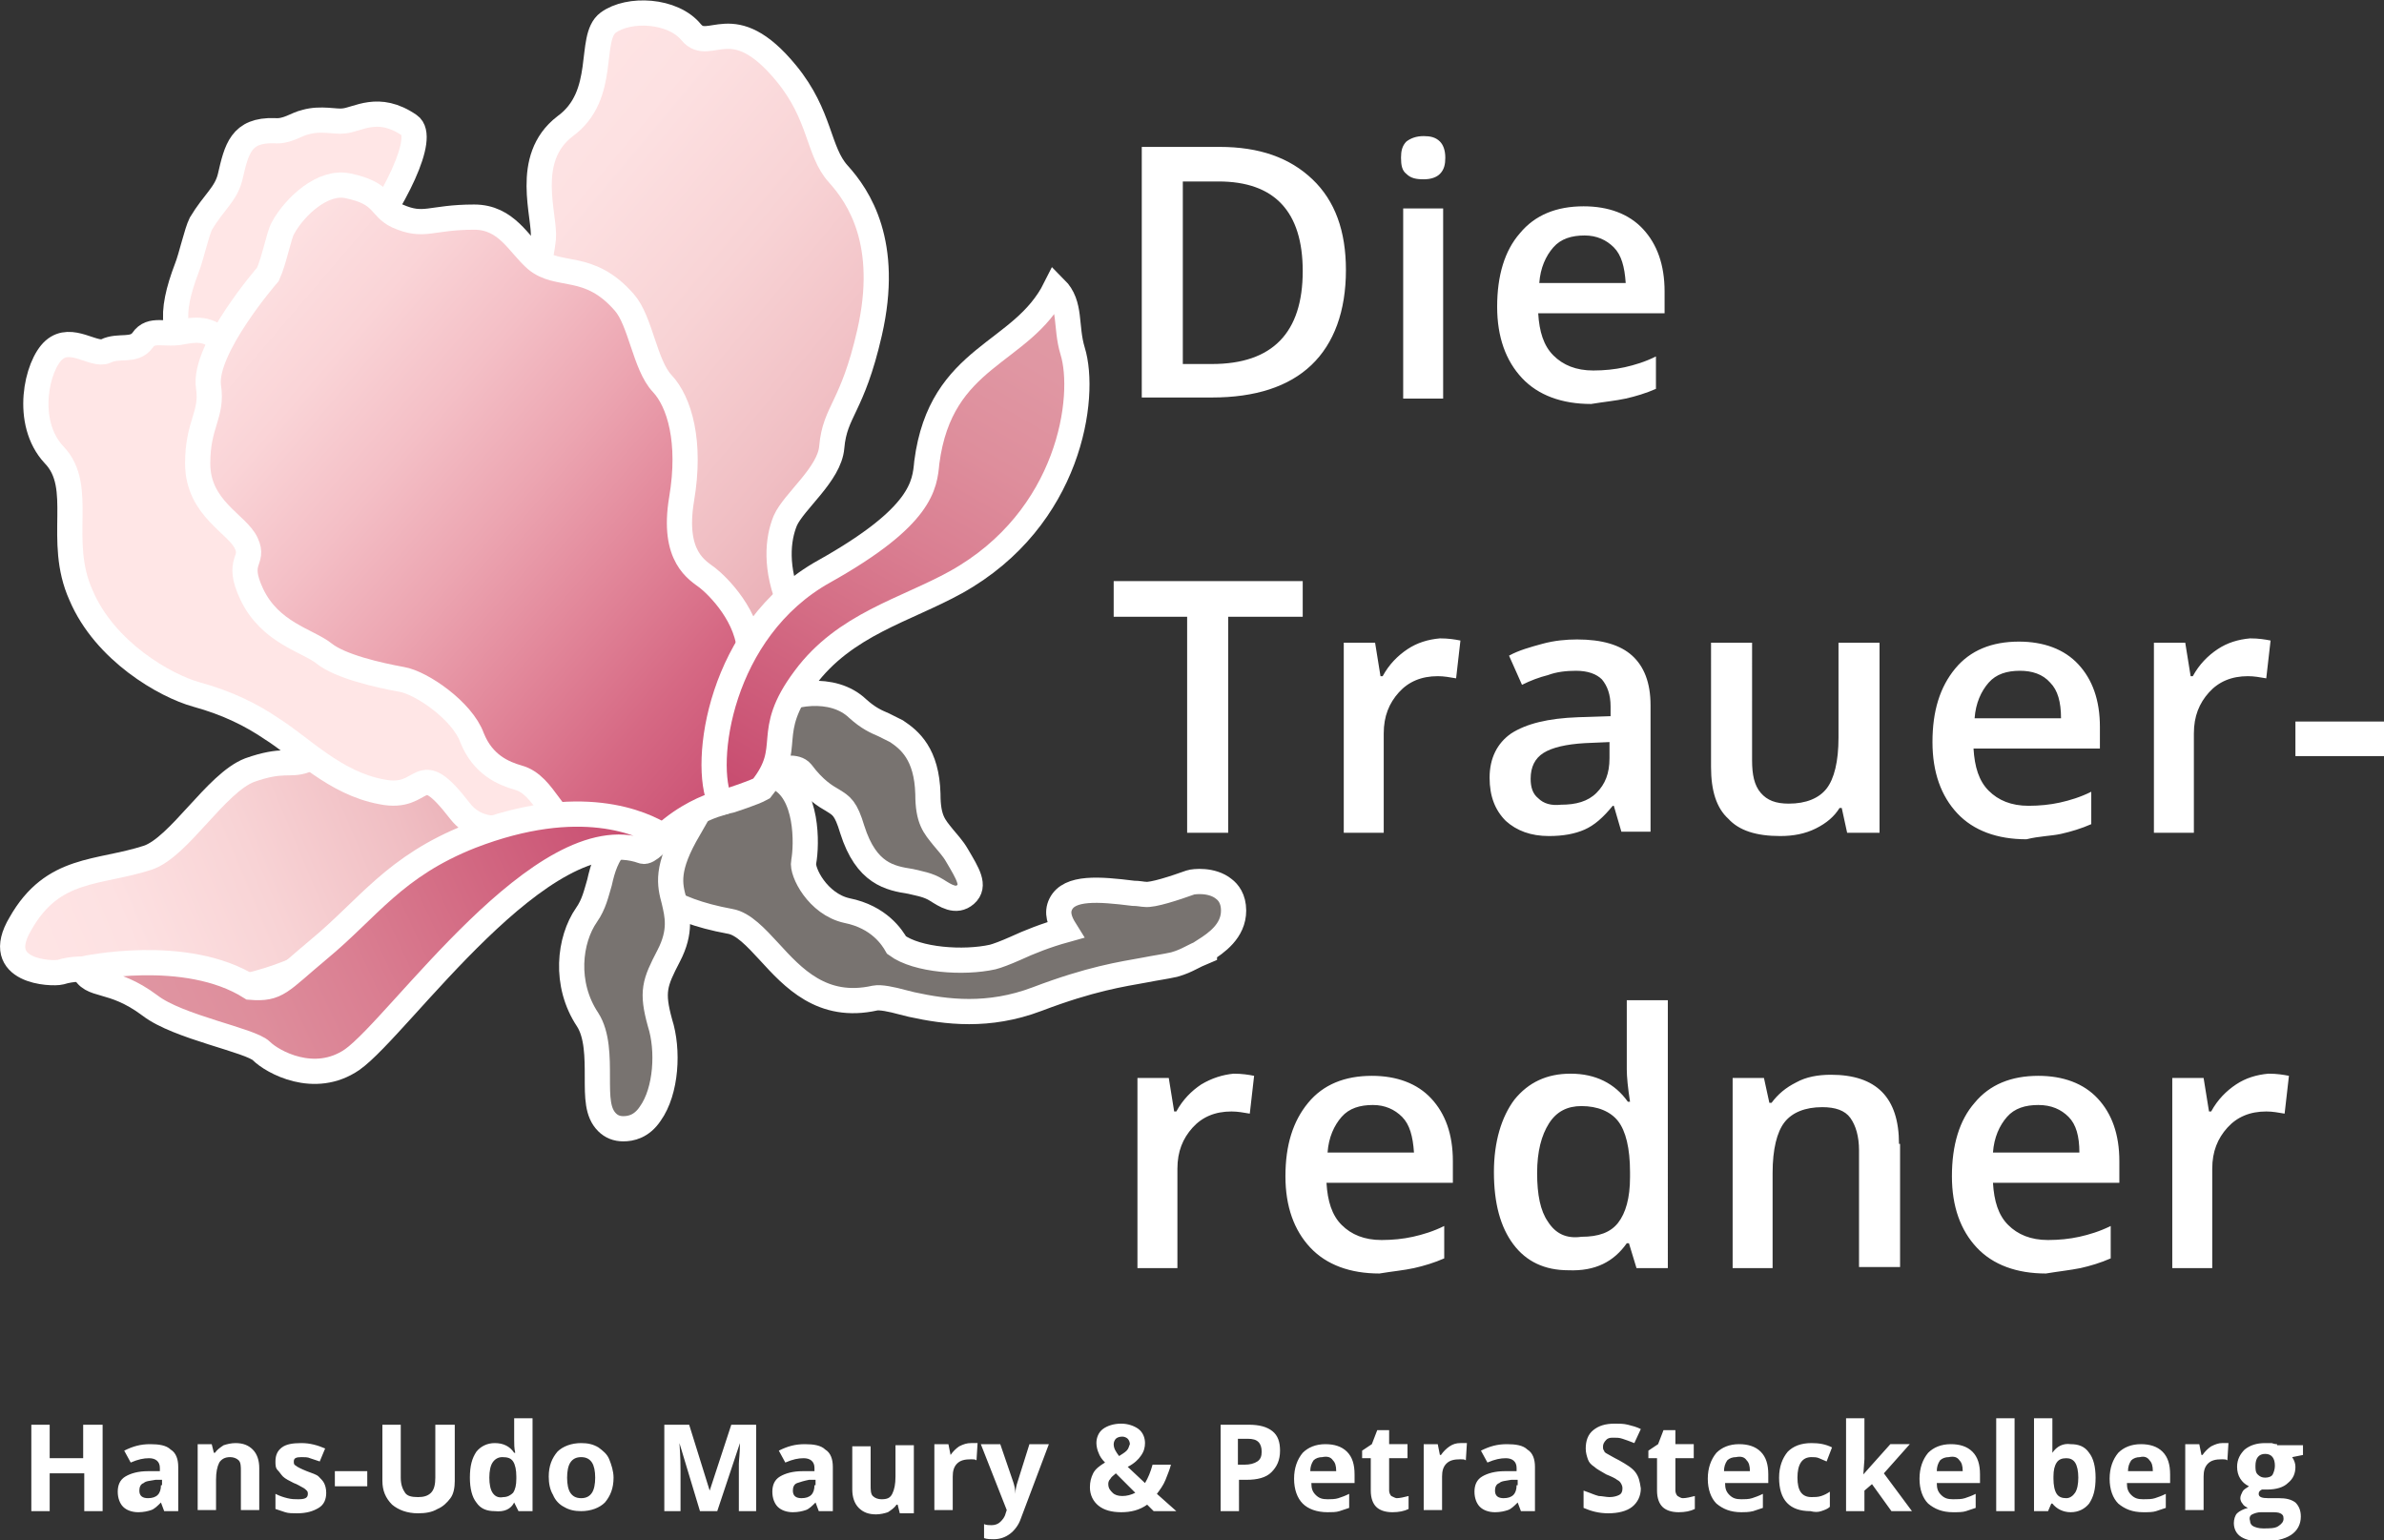 <?xml version="1.0" encoding="utf-8"?>
<!-- Generator: Adobe Illustrator 22.1.0, SVG Export Plug-In . SVG Version: 6.00 Build 0)  -->
<svg version="1.1" id="Ebene_1" xmlns="http://www.w3.org/2000/svg" xmlns:xlink="http://www.w3.org/1999/xlink" x="0px" y="0px"
	 viewBox="0 0 220.7 142.6" style="enable-background:new 0 0 220.7 142.6;" xml:space="preserve">
<rect x="0" y="0" width="220.7" height="142.6" fill="#333333" stroke="none"/>
<style type="text/css">
	.st0{clip-path:url(#SVGID_2_);fill:#FFFFFF;}
	.st1{clip-path:url(#SVGID_2_);fill:#787370;}
	.st2{clip-path:url(#SVGID_2_);fill:none;stroke:#FFFFFF;stroke-width:2.334;stroke-miterlimit:10;}
	.st3{clip-path:url(#SVGID_4_);fill:url(#SVGID_5_);}
	.st4{clip-path:url(#SVGID_7_);fill:none;stroke:#FFFFFF;stroke-width:2.334;stroke-miterlimit:10;}
	.st5{clip-path:url(#SVGID_7_);fill:#FFE6E6;}
	.st6{clip-path:url(#SVGID_9_);fill:url(#SVGID_10_);}
	.st7{clip-path:url(#SVGID_12_);fill:none;stroke:#FFFFFF;stroke-width:2.334;stroke-miterlimit:10;}
	.st8{clip-path:url(#SVGID_14_);fill:url(#SVGID_15_);}
	.st9{clip-path:url(#SVGID_17_);fill:none;stroke:#FFFFFF;stroke-width:2.334;stroke-miterlimit:10;}
	.st10{clip-path:url(#SVGID_19_);fill:url(#SVGID_20_);}
	.st11{clip-path:url(#SVGID_22_);fill:none;stroke:#FFFFFF;stroke-width:2.334;stroke-miterlimit:10;}
	.st12{clip-path:url(#SVGID_24_);fill:url(#SVGID_25_);}
	.st13{clip-path:url(#SVGID_27_);fill:none;stroke:#FFFFFF;stroke-width:2.334;stroke-miterlimit:10;}
</style>
<g>
	<defs>
		<rect id="SVGID_1_" width="220.7" height="142.6"/>
	</defs>
	<clipPath id="SVGID_2_">
		<use xlink:href="#SVGID_1_"  style="overflow:visible;"/>
	</clipPath>
	<path class="st0" d="M209.7,134.6c0.6,0,0.9,0.4,0.9,1.1c0,0.3-0.1,0.6-0.2,0.8c-0.1,0.2-0.4,0.3-0.7,0.3c-0.3,0-0.5-0.1-0.7-0.3
		c-0.2-0.2-0.2-0.5-0.2-0.8C208.8,135,209.1,134.6,209.7,134.6 M208.5,140.2c0.2-0.1,0.5-0.2,0.8-0.2h0.9c0.4,0,0.7,0,0.9,0.1
		c0.2,0.1,0.3,0.2,0.3,0.5c0,0.3-0.2,0.5-0.5,0.7c-0.3,0.2-0.8,0.2-1.4,0.2c-0.4,0-0.7-0.1-0.9-0.2c-0.2-0.1-0.3-0.3-0.3-0.5
		C208.2,140.5,208.3,140.3,208.5,140.2 M210.8,133.7c-0.1,0-0.2,0-0.5-0.1c-0.2,0-0.4,0-0.6,0c-0.8,0-1.4,0.2-1.9,0.6
		c-0.4,0.4-0.7,0.9-0.7,1.6c0,0.4,0.1,0.8,0.3,1.1c0.2,0.3,0.4,0.5,0.8,0.7c-0.3,0.2-0.5,0.3-0.6,0.5c-0.1,0.2-0.2,0.4-0.2,0.6
		c0,0.2,0.1,0.4,0.2,0.5c0.1,0.2,0.3,0.3,0.5,0.4c-0.4,0.1-0.8,0.3-1,0.5c-0.2,0.2-0.3,0.6-0.3,0.9c0,0.5,0.2,1,0.7,1.3
		s1.1,0.4,2,0.4c1.1,0,2-0.2,2.6-0.6c0.6-0.4,0.9-1,0.9-1.7c0-0.6-0.2-1-0.5-1.3c-0.4-0.3-0.9-0.4-1.5-0.4h-1
		c-0.6,0-0.9-0.1-0.9-0.4c0-0.2,0.1-0.3,0.3-0.4l0.2,0l0.3,0c0.8,0,1.5-0.2,1.9-0.6c0.5-0.4,0.7-0.9,0.7-1.5c0-0.3-0.1-0.6-0.3-0.9
		l1-0.2v-0.9H210.8z M204.7,133.9c-0.3,0.2-0.6,0.5-0.8,0.8h-0.1l-0.2-1h-1.3v6.1h1.7v-3.1c0-0.5,0.1-0.9,0.4-1.2
		c0.3-0.3,0.7-0.4,1.3-0.4c0.2,0,0.4,0,0.5,0.1l0.1-1.6c-0.1,0-0.3,0-0.6,0C205.4,133.6,205.1,133.7,204.7,133.9 M199.6,139.9
		c0.3-0.1,0.6-0.2,0.9-0.3v-1.3c-0.4,0.2-0.7,0.3-1,0.4c-0.3,0.1-0.7,0.1-1.1,0.1c-0.5,0-0.8-0.1-1.1-0.4c-0.3-0.3-0.4-0.6-0.4-1.1
		h4v-0.8c0-0.9-0.2-1.6-0.7-2.1c-0.5-0.5-1.2-0.7-2-0.7c-0.9,0-1.6,0.3-2.1,0.8c-0.5,0.6-0.8,1.4-0.8,2.4c0,1,0.3,1.8,0.8,2.3
		c0.6,0.5,1.3,0.8,2.3,0.8C198.9,140,199.3,140,199.6,139.9 M199,135.2c0.2,0.2,0.3,0.5,0.3,1H197c0-0.4,0.1-0.7,0.3-1
		c0.2-0.2,0.5-0.3,0.8-0.3C198.5,134.8,198.8,134.9,199,135.2 M192.1,135.4c0.2,0.3,0.3,0.8,0.3,1.4c0,0.6-0.1,1.1-0.3,1.4
		c-0.2,0.3-0.5,0.5-0.8,0.5c-0.4,0-0.7-0.1-0.9-0.4c-0.2-0.3-0.3-0.8-0.3-1.4v-0.2c0-0.6,0.1-1,0.3-1.3c0.2-0.3,0.5-0.4,0.9-0.4
		C191.6,135,191.9,135.1,192.1,135.4 M190,134.5L190,134.5c0-0.6,0-1,0-1.2v-2h-1.7v8.6h1.3l0.3-0.7h0.1c0.4,0.5,1,0.8,1.7,0.8
		c0.7,0,1.3-0.3,1.7-0.8c0.4-0.6,0.6-1.3,0.6-2.4c0-1-0.2-1.8-0.6-2.3c-0.4-0.6-1-0.8-1.7-0.8C191,133.6,190.4,133.9,190,134.5
		 M186.5,131.3h-1.7v8.6h1.7V131.3z M182,139.9c0.3-0.1,0.6-0.2,0.9-0.3v-1.3c-0.4,0.2-0.7,0.3-1,0.4c-0.3,0.1-0.7,0.1-1.1,0.1
		c-0.5,0-0.8-0.1-1.1-0.4c-0.3-0.3-0.4-0.6-0.4-1.1h4v-0.8c0-0.9-0.2-1.6-0.7-2.1c-0.5-0.5-1.2-0.7-2-0.7c-0.9,0-1.6,0.3-2.1,0.8
		c-0.5,0.6-0.8,1.4-0.8,2.4c0,1,0.3,1.8,0.8,2.3c0.6,0.5,1.3,0.8,2.3,0.8C181.3,140,181.7,140,182,139.9 M181.4,135.2
		c0.2,0.2,0.3,0.5,0.3,1h-2.4c0-0.4,0.1-0.7,0.3-1c0.2-0.2,0.5-0.3,0.8-0.3C180.9,134.8,181.2,134.9,181.4,135.2 M172.5,136.5
		l0.1-1.4v-3.8h-1.7v8.6h1.7V138l0.7-0.6l1.8,2.5h1.9l-2.6-3.5l2.4-2.7H175l-1.7,1.9L172.5,136.5L172.5,136.5z M168.6,139.9
		c0.3-0.1,0.6-0.2,0.8-0.4v-1.4c-0.3,0.2-0.5,0.3-0.8,0.4c-0.3,0.1-0.6,0.1-0.9,0.1c-0.9,0-1.3-0.6-1.3-1.8c0-1.2,0.4-1.9,1.3-1.9
		c0.2,0,0.5,0,0.7,0.1c0.2,0.1,0.5,0.2,0.7,0.3l0.5-1.3c-0.6-0.3-1.2-0.4-1.9-0.4c-1,0-1.7,0.3-2.2,0.8c-0.5,0.6-0.8,1.4-0.8,2.4
		c0,2.1,1,3.1,2.9,3.1C168,140,168.3,140,168.6,139.9 M162.3,139.9c0.3-0.1,0.6-0.2,0.9-0.3v-1.3c-0.4,0.2-0.7,0.3-1,0.4
		c-0.3,0.1-0.7,0.1-1,0.1c-0.5,0-0.8-0.1-1.1-0.4c-0.3-0.3-0.4-0.6-0.4-1.1h4v-0.8c0-0.9-0.2-1.6-0.7-2.1c-0.5-0.5-1.2-0.7-2-0.7
		c-0.9,0-1.6,0.3-2.1,0.8c-0.5,0.6-0.8,1.4-0.8,2.4c0,1,0.3,1.8,0.8,2.3c0.6,0.5,1.3,0.8,2.3,0.8C161.5,140,161.9,140,162.3,139.9
		 M161.7,135.2c0.2,0.2,0.3,0.5,0.3,1h-2.4c0-0.4,0.1-0.7,0.3-1c0.2-0.2,0.5-0.3,0.8-0.3C161.2,134.8,161.5,134.9,161.7,135.2
		 M155.3,138.5c-0.1-0.1-0.2-0.3-0.2-0.5v-3h1.7v-1.3h-1.7v-1.3h-1.1l-0.5,1.3l-0.9,0.6v0.7h0.8v3c0,0.7,0.2,1.2,0.5,1.5
		c0.3,0.3,0.8,0.5,1.5,0.5c0.6,0,1.1-0.1,1.5-0.3v-1.2c-0.4,0.1-0.8,0.2-1.1,0.2C155.6,138.7,155.5,138.6,155.3,138.5 M151.4,136.3
		c-0.3-0.4-0.8-0.7-1.5-1.1c-0.6-0.3-0.9-0.5-1.1-0.6c-0.2-0.1-0.3-0.2-0.3-0.3c-0.1-0.1-0.1-0.2-0.1-0.4c0-0.2,0.1-0.4,0.3-0.6
		c0.2-0.2,0.4-0.2,0.7-0.2c0.3,0,0.5,0,0.8,0.1c0.3,0.1,0.6,0.2,1.1,0.4l0.6-1.3c-0.4-0.2-0.8-0.3-1.2-0.4c-0.4-0.1-0.8-0.1-1.2-0.1
		c-0.9,0-1.5,0.2-2,0.6c-0.5,0.4-0.7,1-0.7,1.7c0,0.4,0.1,0.7,0.2,1c0.1,0.3,0.3,0.5,0.6,0.7c0.2,0.2,0.6,0.4,1.1,0.7
		c0.5,0.2,0.9,0.4,1,0.5c0.2,0.1,0.3,0.2,0.4,0.4s0.1,0.3,0.1,0.4c0,0.3-0.1,0.5-0.3,0.6c-0.2,0.1-0.5,0.2-0.9,0.2
		c-0.3,0-0.7-0.1-1-0.1c-0.4-0.1-0.8-0.3-1.4-0.5v1.6c0.7,0.3,1.4,0.5,2.3,0.5c0.9,0,1.7-0.2,2.2-0.6c0.5-0.4,0.8-1,0.8-1.7
		C151.8,137.1,151.7,136.7,151.4,136.3 M140.4,137.5c0,0.4-0.1,0.7-0.3,0.9c-0.2,0.2-0.5,0.3-0.9,0.3c-0.5,0-0.8-0.2-0.8-0.7
		c0-0.3,0.1-0.6,0.4-0.7c0.2-0.2,0.6-0.2,1.1-0.3l0.6,0V137.5z M142.1,139.9v-4.1c0-0.7-0.2-1.3-0.7-1.6c-0.4-0.4-1.1-0.5-1.9-0.5
		c-0.9,0-1.6,0.2-2.4,0.6l0.6,1.1c0.7-0.3,1.2-0.4,1.7-0.4c0.6,0,1,0.3,1,0.9v0.3l-1.1,0c-0.9,0-1.6,0.2-2.1,0.5
		c-0.5,0.3-0.7,0.8-0.7,1.4c0,0.6,0.2,1.1,0.5,1.4c0.3,0.3,0.8,0.5,1.4,0.5c0.5,0,0.9-0.1,1.2-0.2c0.3-0.1,0.6-0.4,0.9-0.7h0
		l0.3,0.8H142.1z M134.2,133.9c-0.3,0.2-0.6,0.5-0.8,0.8h-0.1l-0.2-1h-1.3v6.1h1.7v-3.1c0-0.5,0.1-0.9,0.4-1.2
		c0.3-0.3,0.7-0.4,1.3-0.4c0.2,0,0.4,0,0.5,0.1l0.1-1.6c-0.2,0-0.3,0-0.6,0C134.8,133.6,134.5,133.7,134.2,133.9 M128.8,138.5
		c-0.1-0.1-0.2-0.3-0.2-0.5v-3h1.7v-1.3h-1.7v-1.3h-1.1l-0.5,1.3l-0.9,0.6v0.7h0.8v3c0,0.7,0.2,1.2,0.5,1.5c0.3,0.3,0.8,0.5,1.5,0.5
		c0.6,0,1.1-0.1,1.5-0.3v-1.2c-0.4,0.1-0.8,0.2-1.1,0.2C129.2,138.7,129,138.6,128.8,138.5 M124,139.9c0.3-0.1,0.6-0.2,0.9-0.3v-1.3
		c-0.4,0.2-0.7,0.3-1,0.4c-0.3,0.1-0.7,0.1-1,0.1c-0.5,0-0.8-0.1-1.1-0.4c-0.3-0.3-0.4-0.6-0.4-1.1h4v-0.8c0-0.9-0.2-1.6-0.7-2.1
		c-0.5-0.5-1.2-0.7-2-0.7c-0.9,0-1.6,0.3-2.1,0.8c-0.5,0.6-0.8,1.4-0.8,2.4c0,1,0.3,1.8,0.8,2.3s1.3,0.8,2.3,0.8
		C123.3,140,123.7,140,124,139.9 M123.4,135.2c0.2,0.2,0.3,0.5,0.3,1h-2.4c0-0.4,0.1-0.7,0.3-1c0.2-0.2,0.5-0.3,0.8-0.3
		C122.9,134.8,123.2,134.9,123.4,135.2 M117.8,132.5c-0.5-0.4-1.2-0.6-2.2-0.6H113v8h1.7V137h0.7c1,0,1.8-0.2,2.3-0.7
		c0.5-0.5,0.8-1.1,0.8-2C118.5,133.5,118.3,132.9,117.8,132.5 M114.7,133.2h0.8c0.5,0,0.8,0.1,1,0.3c0.2,0.2,0.3,0.5,0.3,0.9
		c0,0.4-0.1,0.7-0.4,0.9s-0.7,0.3-1.2,0.3h-0.6V133.2z M104.3,134.3c-0.2,0.2-0.4,0.3-0.7,0.5c-0.3-0.4-0.5-0.7-0.5-1.1
		c0-0.2,0.1-0.4,0.2-0.5c0.1-0.1,0.3-0.2,0.6-0.2c0.2,0,0.4,0.1,0.5,0.2c0.1,0.1,0.2,0.3,0.2,0.5
		C104.5,133.9,104.5,134.1,104.3,134.3 M102.8,136.9c0.1-0.2,0.3-0.3,0.5-0.5l1.8,1.8c-0.4,0.2-0.8,0.3-1.2,0.3
		c-0.4,0-0.7-0.1-0.9-0.3c-0.2-0.2-0.4-0.4-0.4-0.8C102.6,137.3,102.6,137.1,102.8,136.9 M107.1,138.3c0.3-0.4,0.6-0.8,0.8-1.3
		c0.2-0.5,0.4-1,0.5-1.4h-1.7c-0.2,0.7-0.4,1.2-0.7,1.7l-1.6-1.5c0.6-0.3,1-0.7,1.2-1c0.3-0.4,0.4-0.8,0.4-1.2c0-0.5-0.2-1-0.6-1.3
		c-0.4-0.3-1-0.5-1.6-0.5c-0.7,0-1.3,0.2-1.7,0.5c-0.4,0.3-0.6,0.8-0.6,1.3c0,0.3,0.1,0.7,0.2,0.9c0.1,0.3,0.3,0.6,0.6,0.9
		c-0.5,0.3-0.9,0.6-1.1,1c-0.2,0.4-0.3,0.8-0.3,1.3c0,0.7,0.3,1.3,0.8,1.7c0.5,0.4,1.2,0.6,2.1,0.6c0.9,0,1.7-0.2,2.4-0.7l0.6,0.6
		h2.1L107.1,138.3z M93.2,139.8l-0.1,0.3c-0.1,0.4-0.3,0.6-0.5,0.8c-0.2,0.2-0.5,0.3-0.8,0.3c-0.2,0-0.5,0-0.7-0.1v1.3
		c0.3,0.1,0.6,0.1,0.9,0.1c0.6,0,1.1-0.2,1.5-0.5s0.8-0.8,1-1.4l2.6-6.9h-1.8l-1.1,3.5c-0.1,0.3-0.2,0.7-0.2,1.1h0
		c0-0.4-0.1-0.8-0.2-1.1l-1.2-3.5h-1.8L93.2,139.8z M88.8,133.9c-0.3,0.2-0.6,0.5-0.8,0.8H88l-0.2-1h-1.3v6.1h1.7v-3.1
		c0-0.5,0.1-0.9,0.4-1.2c0.3-0.3,0.7-0.4,1.3-0.4c0.2,0,0.4,0,0.5,0.1l0.1-1.6c-0.2,0-0.3,0-0.6,0C89.5,133.6,89.2,133.7,88.8,133.9
		 M84.6,139.9v-6.1h-1.7v2.9c0,0.7-0.1,1.2-0.3,1.6s-0.5,0.5-1,0.5c-0.3,0-0.6-0.1-0.8-0.3c-0.2-0.2-0.2-0.6-0.2-1v-3.6h-1.7v4
		c0,0.7,0.2,1.3,0.6,1.7c0.4,0.4,0.9,0.6,1.6,0.6c0.4,0,0.8-0.1,1.1-0.2c0.3-0.2,0.6-0.4,0.8-0.7h0.1l0.2,0.8H84.6z M75.4,137.5
		c0,0.4-0.1,0.7-0.3,0.9c-0.2,0.2-0.5,0.3-0.9,0.3c-0.5,0-0.8-0.2-0.8-0.7c0-0.3,0.1-0.6,0.4-0.7s0.6-0.2,1.1-0.3l0.6,0V137.5z
		 M77.1,139.9v-4.1c0-0.7-0.2-1.3-0.7-1.6c-0.4-0.4-1.1-0.5-1.9-0.5c-0.9,0-1.6,0.2-2.4,0.6l0.6,1.1c0.7-0.3,1.2-0.4,1.7-0.4
		c0.6,0,1,0.3,1,0.9v0.3l-1.1,0c-0.9,0-1.6,0.2-2.1,0.5c-0.5,0.3-0.7,0.8-0.7,1.4c0,0.6,0.2,1.1,0.5,1.4c0.3,0.3,0.8,0.5,1.4,0.5
		c0.5,0,0.9-0.1,1.2-0.2c0.3-0.1,0.6-0.4,0.9-0.7h0l0.3,0.8H77.1z M66.4,139.9l2.1-6.3h0c0,1-0.1,1.6-0.1,1.9c0,0.2,0,0.4,0,0.6v3.8
		H70v-8h-2.3l-2,6.1h0l-1.9-6.1h-2.3v8H63v-3.7c0-0.4,0-1.3-0.1-2.6h0l1.9,6.3H66.4z M56.4,135.1c-0.2-0.5-0.6-0.8-1-1.1
		c-0.5-0.3-1-0.4-1.6-0.4c-0.9,0-1.7,0.3-2.2,0.8c-0.5,0.6-0.8,1.3-0.8,2.3c0,0.6,0.1,1.2,0.4,1.7c0.2,0.5,0.6,0.9,1,1.1
		c0.5,0.3,1,0.4,1.6,0.4c0.9,0,1.7-0.3,2.2-0.8c0.5-0.6,0.8-1.3,0.8-2.3C56.8,136.2,56.6,135.6,56.4,135.1 M52.8,135.4
		c0.2-0.3,0.5-0.5,1-0.5c0.5,0,0.8,0.2,1,0.5c0.2,0.3,0.3,0.8,0.3,1.4c0,0.6-0.1,1.1-0.3,1.4c-0.2,0.3-0.5,0.5-1,0.5
		c-0.5,0-0.8-0.2-1-0.5c-0.2-0.3-0.3-0.8-0.3-1.4C52.5,136.2,52.6,135.7,52.8,135.4 M45.6,138.2c-0.2-0.3-0.3-0.8-0.3-1.4
		c0-0.6,0.1-1.1,0.3-1.4s0.5-0.5,0.9-0.5c0.5,0,0.8,0.1,1,0.4c0.2,0.3,0.3,0.8,0.3,1.4v0.2c0,0.6-0.1,1-0.3,1.3
		c-0.2,0.2-0.5,0.4-0.9,0.4C46.1,138.7,45.8,138.5,45.6,138.2 M47.6,139.1L47.6,139.1l0.4,0.8h1.3v-8.6h-1.7v2c0,0.4,0,0.8,0.1,1.2
		h-0.1c-0.4-0.6-1-0.9-1.8-0.9c-0.7,0-1.3,0.3-1.7,0.8c-0.4,0.6-0.6,1.3-0.6,2.4c0,1,0.2,1.8,0.6,2.3c0.4,0.6,1,0.8,1.7,0.8
		C46.7,140,47.3,139.7,47.6,139.1 M40.3,131.9v4.9c0,0.6-0.1,1.1-0.4,1.4c-0.3,0.3-0.7,0.4-1.2,0.4c-0.6,0-1-0.1-1.2-0.4
		c-0.2-0.3-0.4-0.7-0.4-1.4v-4.9h-1.7v5.2c0,0.9,0.3,1.6,0.9,2.2c0.6,0.5,1.4,0.8,2.4,0.8c0.7,0,1.3-0.1,1.8-0.4
		c0.5-0.2,0.9-0.6,1.2-1c0.3-0.4,0.4-1,0.4-1.6v-5.2H40.3z M34,136.2h-3v1.4h3V136.2z M30,137.3c-0.1-0.2-0.3-0.4-0.5-0.6
		c-0.2-0.2-0.6-0.3-1.1-0.5c-0.5-0.2-0.9-0.4-1-0.5c-0.2-0.1-0.2-0.2-0.2-0.4c0-0.3,0.2-0.4,0.7-0.4c0.3,0,0.6,0,0.8,0.1
		c0.3,0.1,0.6,0.2,0.9,0.3l0.5-1.2c-0.7-0.3-1.4-0.5-2.2-0.5c-0.8,0-1.4,0.1-1.8,0.4s-0.6,0.7-0.6,1.3c0,0.3,0,0.6,0.2,0.8
		s0.3,0.4,0.5,0.6c0.2,0.2,0.6,0.4,1,0.6c0.3,0.1,0.6,0.3,0.8,0.4c0.2,0.1,0.3,0.2,0.4,0.3c0.1,0.1,0.1,0.2,0.1,0.3
		c0,0.4-0.3,0.5-0.9,0.5c-0.3,0-0.6,0-1-0.1c-0.4-0.1-0.7-0.2-1.1-0.4v1.4c0.3,0.1,0.6,0.2,0.9,0.3c0.3,0.1,0.7,0.1,1.1,0.1
		c0.9,0,1.5-0.2,2-0.5s0.7-0.8,0.7-1.4C30.2,137.8,30.1,137.5,30,137.3 M24,135.9c0-0.7-0.2-1.3-0.6-1.7c-0.4-0.4-0.9-0.6-1.6-0.6
		c-0.4,0-0.8,0.1-1.1,0.2c-0.3,0.2-0.6,0.4-0.8,0.7h-0.1l-0.2-0.8h-1.3v6.1H20V137c0-0.7,0.1-1.2,0.3-1.6c0.2-0.3,0.5-0.5,1-0.5
		c0.3,0,0.6,0.1,0.8,0.3c0.2,0.2,0.2,0.6,0.2,1v3.6H24V135.9z M14.9,137.5c0,0.4-0.1,0.7-0.3,0.9c-0.2,0.2-0.5,0.3-0.9,0.3
		c-0.5,0-0.8-0.2-0.8-0.7c0-0.3,0.1-0.6,0.4-0.7c0.2-0.2,0.6-0.2,1.1-0.3l0.6,0V137.5z M16.5,139.9v-4.1c0-0.7-0.2-1.3-0.7-1.6
		c-0.4-0.4-1.1-0.5-1.9-0.5c-0.9,0-1.6,0.2-2.4,0.6l0.6,1.1c0.7-0.3,1.2-0.4,1.7-0.4c0.6,0,1,0.3,1,0.9v0.3l-1.1,0
		c-0.9,0-1.6,0.2-2.1,0.5c-0.5,0.3-0.7,0.8-0.7,1.4c0,0.6,0.2,1.1,0.5,1.4c0.3,0.3,0.8,0.5,1.4,0.5c0.5,0,0.9-0.1,1.2-0.2
		c0.3-0.1,0.6-0.4,0.9-0.7h0l0.3,0.8H16.5z M9.4,131.9H7.7v3.1H4.6v-3.1H2.9v8h1.7v-3.5h3.2v3.5h1.7V131.9z"/>
	<path class="st0" d="M207,100.4c-0.9,0.6-1.7,1.4-2.3,2.5h-0.2l-0.5-3.1h-2.9v17.6h3.7v-9.2c0-1.6,0.5-2.8,1.4-3.8
		c0.9-1,2.1-1.5,3.6-1.5c0.6,0,1.1,0.1,1.7,0.2l0.4-3.5c-0.5-0.1-1.1-0.2-1.9-0.2C208.9,99.5,207.9,99.8,207,100.4 M191.5,103.4
		c0.7,0.7,1,1.8,1,3.3h-8c0.1-1.4,0.6-2.5,1.3-3.3c0.7-0.8,1.7-1.1,2.9-1.1C189.9,102.3,190.8,102.7,191.5,103.4 M192.6,117.4
		c0.9-0.2,1.9-0.5,2.8-0.9v-3c-1,0.5-2,0.8-2.9,1c-0.9,0.2-1.9,0.3-2.9,0.3c-1.6,0-2.8-0.5-3.7-1.4s-1.3-2.2-1.4-3.9h11.7v-2
		c0-2.5-0.7-4.4-2-5.8c-1.3-1.4-3.2-2.1-5.5-2.1c-2.5,0-4.5,0.8-5.9,2.5c-1.4,1.6-2.1,3.9-2.1,6.8c0,2.8,0.8,5,2.3,6.6
		c1.5,1.6,3.7,2.4,6.4,2.4C190.6,117.7,191.6,117.6,192.6,117.4 M175.8,105.9c0-4.3-2.1-6.4-6.3-6.4c-1.2,0-2.3,0.2-3.2,0.7
		c-1,0.5-1.7,1.1-2.3,1.9h-0.2l-0.5-2.3h-2.9v17.6h3.7v-8.8c0-2.2,0.4-3.8,1.1-4.7c0.7-0.9,1.9-1.4,3.5-1.4c1.2,0,2.1,0.3,2.6,1
		c0.5,0.7,0.8,1.7,0.8,3v10.8h3.8V105.9z M143.3,113.1c-0.7-1-1-2.5-1-4.5c0-2,0.4-3.5,1.1-4.6c0.7-1.1,1.7-1.6,3-1.6
		c1.5,0,2.7,0.5,3.4,1.4c0.7,0.9,1.1,2.5,1.1,4.7v0.5c0,1.9-0.4,3.3-1.1,4.2c-0.7,0.9-1.8,1.3-3.4,1.3
		C145,114.7,144,114.2,143.3,113.1 M150.6,115.1h0.2l0.7,2.3h2.9V92.6h-3.8v6.4c0,0.7,0.1,1.7,0.3,3h-0.2c-1.2-1.7-3-2.6-5.3-2.6
		c-2.2,0-3.9,0.8-5.2,2.4c-1.2,1.6-1.9,3.9-1.9,6.7c0,2.9,0.6,5.1,1.8,6.7c1.2,1.6,2.9,2.4,5.1,2.4
		C147.7,117.7,149.4,116.8,150.6,115.1 M129.8,103.4c0.7,0.7,1,1.8,1.1,3.3h-8c0.1-1.4,0.6-2.5,1.3-3.3c0.7-0.8,1.7-1.1,2.9-1.1
		C128.2,102.3,129.1,102.7,129.8,103.4 M130.9,117.4c0.9-0.2,1.9-0.5,2.8-0.9v-3c-1,0.5-2,0.8-2.9,1c-0.9,0.2-1.9,0.3-2.9,0.3
		c-1.6,0-2.8-0.5-3.7-1.4c-0.9-0.9-1.3-2.2-1.4-3.9h11.7v-2c0-2.5-0.7-4.4-2-5.8c-1.3-1.4-3.2-2.1-5.5-2.1c-2.5,0-4.5,0.8-5.9,2.5
		s-2.1,3.9-2.1,6.8c0,2.8,0.8,5,2.3,6.6s3.7,2.4,6.4,2.4C128.9,117.7,130,117.6,130.9,117.4 M111.2,100.4c-0.9,0.6-1.7,1.4-2.3,2.5
		h-0.2l-0.5-3.1h-2.9v17.6h3.7v-9.2c0-1.6,0.5-2.8,1.4-3.8c0.9-1,2.1-1.5,3.6-1.5c0.6,0,1.1,0.1,1.7,0.2l0.4-3.5
		c-0.5-0.1-1.1-0.2-1.9-0.2C113.2,99.5,112.2,99.8,111.2,100.4"/>
	<path class="st0" d="M220.7,66.8h-8.2V70h8.2V66.8z M205.3,60.1c-0.9,0.6-1.7,1.4-2.3,2.5h-0.2l-0.5-3.1h-2.9v17.6h3.7v-9.2
		c0-1.6,0.5-2.8,1.4-3.8c0.9-1,2.1-1.5,3.6-1.5c0.6,0,1.1,0.1,1.7,0.2l0.4-3.5c-0.5-0.1-1.1-0.2-1.9-0.2
		C207.2,59.2,206.2,59.5,205.3,60.1 M189.8,63.2c0.7,0.7,1,1.8,1,3.3h-8c0.1-1.4,0.6-2.5,1.3-3.3c0.7-0.8,1.7-1.1,2.9-1.1
		C188.1,62.1,189.1,62.4,189.8,63.2 M190.8,77.2c0.9-0.2,1.9-0.5,2.8-0.9v-3c-1,0.5-2,0.8-2.9,1s-1.9,0.3-2.9,0.3
		c-1.6,0-2.8-0.5-3.7-1.4c-0.9-0.9-1.3-2.2-1.4-3.9h11.7v-2c0-2.5-0.7-4.4-2-5.8c-1.3-1.4-3.2-2.1-5.5-2.1c-2.5,0-4.5,0.8-5.9,2.5
		s-2.1,3.9-2.1,6.8c0,2.8,0.8,5,2.3,6.6c1.5,1.6,3.7,2.4,6.4,2.4C188.8,77.4,189.9,77.4,190.8,77.2 M174,77.1V59.5h-3.8v8.8
		c0,2.2-0.4,3.8-1.1,4.7c-0.7,0.9-1.9,1.4-3.5,1.4c-1.2,0-2-0.3-2.6-1c-0.6-0.7-0.8-1.7-0.8-3V59.5h-3.8V71c0,2.2,0.5,3.8,1.6,4.8
		c1,1.1,2.6,1.6,4.8,1.6c1.2,0,2.3-0.2,3.3-0.7c1-0.5,1.7-1.1,2.2-1.9h0.2l0.5,2.3H174z M142.4,73.9c-0.5-0.4-0.7-1-0.7-1.8
		c0-1.1,0.4-1.9,1.2-2.4c0.8-0.5,2.1-0.8,3.8-0.9l2.3-0.1v1.5c0,1.4-0.4,2.4-1.2,3.2c-0.8,0.8-1.9,1.1-3.3,1.1
		C143.6,74.6,142.9,74.4,142.4,73.9 M152.8,77.1V65.3c0-2.1-0.6-3.6-1.7-4.6c-1.1-1-2.8-1.5-5.1-1.5c-1,0-2.1,0.1-3.2,0.4
		c-1.1,0.3-2.2,0.6-3.1,1.1l1.2,2.7c0.8-0.4,1.6-0.7,2.4-0.9c0.8-0.3,1.7-0.4,2.6-0.4c1.1,0,1.9,0.3,2.4,0.8
		c0.5,0.6,0.8,1.4,0.8,2.5v0.9l-3,0.1c-2.8,0.1-4.8,0.6-6.2,1.5c-1.3,0.9-2,2.3-2,4.1c0,1.7,0.5,3,1.5,4c1,0.9,2.3,1.4,4,1.4
		c1.3,0,2.4-0.2,3.3-0.6c0.9-0.4,1.7-1.1,2.6-2.2h0.1l0.7,2.4H152.8z M130.3,60.1c-0.9,0.6-1.7,1.4-2.3,2.5h-0.2l-0.5-3.1h-2.9v17.6
		h3.7v-9.2c0-1.6,0.5-2.8,1.4-3.8c0.9-1,2.1-1.5,3.6-1.5c0.6,0,1.1,0.1,1.7,0.2l0.4-3.5c-0.5-0.1-1.1-0.2-1.9-0.2
		C132.2,59.2,131.2,59.5,130.3,60.1 M113.8,57.1h6.8v-3.3h-17.5v3.3h6.8v20h3.8V57.1z"/>
	<path class="st0" d="M149.4,22.9c0.7,0.7,1,1.8,1.1,3.3h-8c0.1-1.4,0.6-2.5,1.3-3.3c0.7-0.8,1.7-1.1,2.9-1.1
		C147.8,21.8,148.7,22.2,149.4,22.9 M150.5,36.9c0.9-0.2,1.9-0.5,2.8-0.9v-3c-1,0.5-2,0.8-2.9,1c-0.9,0.2-1.9,0.3-2.9,0.3
		c-1.6,0-2.8-0.5-3.7-1.4s-1.3-2.2-1.4-3.9h11.7v-2c0-2.5-0.7-4.4-2-5.8c-1.3-1.4-3.2-2.1-5.5-2.1c-2.5,0-4.5,0.8-5.9,2.5
		c-1.4,1.6-2.1,3.9-2.1,6.8c0,2.8,0.8,5,2.3,6.6c1.5,1.6,3.7,2.4,6.4,2.4C148.5,37.2,149.6,37.1,150.5,36.9 M130.2,16.1
		c0.4,0.4,0.9,0.5,1.6,0.5c0.7,0,1.2-0.2,1.5-0.5c0.4-0.4,0.5-0.9,0.5-1.5c0-0.7-0.2-1.2-0.5-1.5c-0.4-0.4-0.9-0.5-1.5-0.5
		c-0.7,0-1.2,0.2-1.6,0.5c-0.4,0.4-0.5,0.9-0.5,1.5C129.7,15.3,129.8,15.8,130.2,16.1 M133.6,19.3h-3.7v17.6h3.7V19.3z M112.2,33.7
		h-2.7V16.8h3.3c5.2,0,7.8,2.8,7.8,8.3C120.6,30.8,117.8,33.7,112.2,33.7 M121.5,16.6c-2.1-2-4.9-3-8.6-3h-7.2v23.2h6.5
		c4,0,7.1-1,9.2-3c2.1-2,3.2-5,3.2-8.8C124.6,21.4,123.6,18.6,121.5,16.6"/>
	<path class="st1" d="M58.9,80.4c0.9,1.7,2.7,3.8,8.7,4.9c1.2,0.2,2.4,1.5,3.6,2.8c2.2,2.4,4.9,5.4,9.8,4.3c0.5-0.1,1.5,0.1,2.6,0.4
		l0.8,0.2c3.2,0.7,7.1,1.2,11.6-0.5c5-1.9,7.8-2.3,10-2.7c1-0.2,1.8-0.3,2.7-0.5c0.7-0.2,1.1-0.4,1.5-0.6c0.2-0.1,0.4-0.2,0.6-0.3
		l0.7-0.3v-0.1c1.1-0.7,2.7-1.8,2.7-3.7c0-1.1-0.5-1.7-0.9-2c-1.1-0.9-2.8-0.7-3.1-0.6c-1.4,0.5-3.5,1.2-4.2,1.1
		c-0.2,0-0.6-0.1-1.1-0.1c-3.2-0.4-5.9-0.6-6.7,1c-0.4,0.8-0.1,1.6,0.4,2.4c-1.8,0.5-3.3,1.1-4.6,1.7c-0.9,0.4-1.7,0.7-2.1,0.8
		c-2.7,0.6-7,0.3-8.9-1.1c-0.4-0.7-1.6-2.6-4.6-3.2c-2.7-0.6-4.2-3.6-4-4.5c0.3-1.6,0.4-6.5-2.4-7.8c-2.8-1.3-9.6,2-12.2,4.8
		C58.4,78.4,58.5,79.7,58.9,80.4z"/>
	<path class="st2" d="M58.9,80.4c0.9,1.7,2.7,3.8,8.7,4.9c1.2,0.2,2.4,1.5,3.6,2.8c2.2,2.4,4.9,5.4,9.8,4.3c0.5-0.1,1.5,0.1,2.6,0.4
		l0.8,0.2c3.2,0.7,7.1,1.2,11.6-0.5c5-1.9,7.8-2.3,10-2.7c1-0.2,1.8-0.3,2.7-0.5c0.7-0.2,1.1-0.4,1.5-0.6c0.2-0.1,0.4-0.2,0.6-0.3
		l0.7-0.3v-0.1c1.1-0.7,2.7-1.8,2.7-3.7c0-1.1-0.5-1.7-0.9-2c-1.1-0.9-2.8-0.7-3.1-0.6c-1.4,0.5-3.5,1.2-4.2,1.1
		c-0.2,0-0.6-0.1-1.1-0.1c-3.2-0.4-5.9-0.6-6.7,1c-0.4,0.8-0.1,1.6,0.4,2.4c-1.8,0.5-3.3,1.1-4.6,1.7c-0.9,0.4-1.7,0.7-2.1,0.8
		c-2.7,0.6-7,0.3-8.9-1.1c-0.4-0.7-1.6-2.6-4.6-3.2c-2.7-0.6-4.2-3.6-4-4.5c0.3-1.6,0.4-6.5-2.4-7.8c-2.8-1.3-9.6,2-12.2,4.8
		C58.4,78.4,58.5,79.7,58.9,80.4z"/>
	<path class="st1" d="M54.3,84.7c-1.6,2.3-2.1,6.4,0.1,9.7c0.9,1.4,0.9,3.5,0.9,5.3c0,1.9,0,3.3,0.9,4.2c0.4,0.4,0.9,0.6,1.5,0.6
		c0.7,0,1.7-0.2,2.5-1.4c1.5-2.1,1.7-5.9,0.9-8.4c-0.8-2.9-0.5-3.7,0.8-6.2c1.2-2.3,0.8-3.8,0.5-5.1c-0.4-1.5-0.8-3,1.4-6.7l1.6-2.8
		l-3,1.1c-5.4,2-6.3,4-6.9,6.7C55.2,82.7,55,83.7,54.3,84.7z"/>
	<path class="st2" d="M54.3,84.7c-1.6,2.3-2.1,6.4,0.1,9.7c0.9,1.4,0.9,3.5,0.9,5.3c0,1.9,0,3.3,0.9,4.2c0.4,0.4,0.9,0.6,1.5,0.6
		c0.7,0,1.7-0.2,2.5-1.4c1.5-2.1,1.7-5.9,0.9-8.4c-0.8-2.9-0.5-3.7,0.8-6.2c1.2-2.3,0.8-3.8,0.5-5.1c-0.4-1.5-0.8-3,1.4-6.7l1.6-2.8
		l-3,1.1c-5.4,2-6.3,4-6.9,6.7C55.2,82.7,55,83.7,54.3,84.7z"/>
	<path class="st1" d="M66.5,71.2c1.2,0.8,2.8,0.5,4.3,0.2c1.7-0.3,2.9-0.5,3.4,0.1c1.2,1.6,2.2,2.2,2.9,2.6c0.8,0.5,1.2,0.7,1.8,2.7
		c1.3,4.1,3.5,4.5,5.4,4.8c0.8,0.2,1.6,0.3,2.4,0.8c0.8,0.5,1.8,1.2,2.7,0.4c0.9-0.8,0.2-1.9-0.8-3.6c-0.4-0.7-0.9-1.2-1.3-1.7
		c-0.8-1-1.4-1.6-1.4-4c-0.1-3.7-1.7-5-2.9-5.8c-0.4-0.2-0.8-0.4-1.2-0.6c-0.7-0.3-1.4-0.6-2.4-1.5c-2.3-2.2-6.4-1.5-8.4-0.1
		c-2.3,1.6-3.3,2.5-4.2,3.3l-0.4,0.4l-1.1,1L66.5,71.2z"/>
	<path class="st2" d="M66.5,71.2c1.2,0.8,2.8,0.5,4.3,0.2c1.7-0.3,2.9-0.5,3.4,0.1c1.2,1.6,2.2,2.2,2.9,2.6c0.8,0.5,1.2,0.7,1.8,2.7
		c1.3,4.1,3.5,4.5,5.4,4.8c0.8,0.2,1.6,0.3,2.4,0.8c0.8,0.5,1.8,1.2,2.7,0.4c0.9-0.8,0.2-1.9-0.8-3.6c-0.4-0.7-0.9-1.2-1.3-1.7
		c-0.8-1-1.4-1.6-1.4-4c-0.1-3.7-1.7-5-2.9-5.8c-0.4-0.2-0.8-0.4-1.2-0.6c-0.7-0.3-1.4-0.6-2.4-1.5c-2.3-2.2-6.4-1.5-8.4-0.1
		c-2.3,1.6-3.3,2.5-4.2,3.3l-0.4,0.4l-1.1,1L66.5,71.2z"/>
</g>
<g>
	<defs>
		<path id="SVGID_3_" d="M28.2,70.4c-1.4,0.6-2-0.2-5.1,0.9c-3.1,1.1-6.5,7.1-9.4,8.1c-4.6,1.6-8.8,0.9-11.8,6.1
			c-2.6,4.6,3,4.8,3.7,4.5c2.3-0.7,4.8,0,7.6,0.8c2.2,0.6,4.6,1.2,6.9,1c1.9-0.2,9.4-1.7,12-5.4c2.6-3.7,13.1-11.2,18.9-10.6
			c0,0-10.9-9.2-15.3-9.5c-0.1,0-0.3,0-0.4,0C31.1,66.3,29.5,69.8,28.2,70.4"/>
	</defs>
	<clipPath id="SVGID_4_">
		<use xlink:href="#SVGID_3_"  style="overflow:visible;"/>
	</clipPath>
	
		<linearGradient id="SVGID_5_" gradientUnits="userSpaceOnUse" x1="0" y1="142.599" x2="1.001" y2="142.599" gradientTransform="matrix(53.202 -22.146 -22.146 -53.202 3157.3 7676.333)">
		<stop  offset="0" style="stop-color:#FFE6E6"/>
		<stop  offset="0.222" style="stop-color:#FDE1E2"/>
		<stop  offset="0.455" style="stop-color:#F8D3D5"/>
		<stop  offset="0.693" style="stop-color:#F0BEC3"/>
		<stop  offset="0.932" style="stop-color:#E5A3AC"/>
		<stop  offset="1" style="stop-color:#E19BA5"/>
	</linearGradient>
	<polygon class="st3" points="-9.9,70.1 43.3,47.9 60.1,88.2 6.9,110.4 	"/>
</g>
<g>
	<defs>
		<rect id="SVGID_6_" width="220.7" height="142.6"/>
	</defs>
	<clipPath id="SVGID_7_">
		<use xlink:href="#SVGID_6_"  style="overflow:visible;"/>
	</clipPath>
	<path class="st4" d="M51,75.8c-5.7-0.5-16.2,6.9-18.9,10.6c-2.6,3.7-10.2,5.2-12,5.4c-5.2,0.5-10.3-3.1-14.5-1.8
		c-0.8,0.2-6.4,0-3.7-4.5c3-5.3,7.2-4.6,11.8-6.1c2.9-1,6.3-6.9,9.4-8.1c3.1-1.1,3.7-0.4,5.1-0.9c1.4-0.6,3.1-4.3,7.5-4.1
		C40.1,66.5,51,75.8,51,75.8z"/>
	<path class="st5" d="M19,32.8c-3.3-1-3.3-3.8-1.7-8c0.4-1,0.9-3.3,1.3-4.1c1.2-2,2.3-2.7,2.7-4.3c0.6-2.6,1-4.4,4.1-4.3
		c1.2,0.1,2-0.6,2.9-0.8c1.4-0.4,2.8,0,3.5-0.1c1.3-0.1,3.2-1.6,6.1,0.4C41,13.7,26.8,35.1,19,32.8"/>
	<path class="st4" d="M19,32.8c-3.3-1-3.3-3.8-1.7-8c0.4-1,0.9-3.3,1.3-4.1c1.2-2,2.3-2.7,2.7-4.3c0.6-2.6,1-4.4,4.1-4.3
		c1.2,0.1,2-0.6,2.9-0.8c1.4-0.4,2.8,0,3.5-0.1c1.3-0.1,3.2-1.6,6.1,0.4C41,13.7,26.8,35.1,19,32.8z"/>
	<path class="st5" d="M60.7,74.1c-4.3-2.8-14.1,6.1-18.1,1c-4.1-5.3-3-0.9-7.3-1.8c-4.3-0.8-7.4-4.1-10.1-5.8
		c-1.9-1.3-4.1-2.4-7-3.2c-2.9-0.8-8.5-4-10.7-9.2c-2.3-5.1,0.4-10-2.5-13c-2.8-3-1.6-8.3,0-9.7c1.6-1.4,3.7,0.6,4.8,0.1
		c1.2-0.6,2.6,0.1,3.4-1c0.8-1.2,2.1-0.4,3.8-0.8c1.7-0.3,2.8-0.2,4.3,1.8c1.5,2,39.8,40.1,39.8,40.1L60.7,74.1z"/>
	<path class="st4" d="M60.7,74.1c-4.3-2.8-14.1,6.1-18.1,1c-4.1-5.3-3-0.9-7.3-1.8c-4.3-0.8-7.4-4.1-10.1-5.8
		c-1.9-1.3-4.1-2.4-7-3.2c-2.9-0.8-8.5-4-10.7-9.2c-2.3-5.1,0.4-10-2.5-13c-2.8-3-1.6-8.3,0-9.7c1.6-1.4,3.7,0.6,4.8,0.1
		c1.2-0.6,2.6,0.1,3.4-1c0.8-1.2,2.1-0.4,3.8-0.8c1.7-0.3,2.8-0.2,4.3,1.8c1.5,2,39.8,40.1,39.8,40.1L60.7,74.1z"/>
</g>
<g>
	<defs>
		<path id="SVGID_8_" d="M56.3,2c-1.9,1.4,0,6.7-4,9.6c-4,2.9-1.9,8.3-2,10.4c-0.2,2.1-1.1,4.5-0.1,6.2c3.3,6,19.1,34.2,19.1,34.2
			s5.5-3.1,4-6.6c-1.5-3.4-1.3-6.1-0.5-7.9c0.7-1.7,4-4.3,4.3-6.8c0.3-3.4,1.9-3.6,3.5-10.6c1.9-8.3-1-12.6-2.9-14.7
			c-1.9-2.1-1.6-5.4-4.8-9.3c-3.1-3.8-5-3.5-6.5-3.3c-0.9,0.1-1.6,0.3-2.3-0.5c-1-1.2-2.8-1.7-4.5-1.7C58.3,1.2,57.1,1.5,56.3,2"/>
	</defs>
	<clipPath id="SVGID_9_">
		<use xlink:href="#SVGID_8_"  style="overflow:visible;"/>
	</clipPath>
	
		<linearGradient id="SVGID_10_" gradientUnits="userSpaceOnUse" x1="0" y1="142.595" x2="1" y2="142.595" gradientTransform="matrix(50.096 42.184 42.184 -50.096 -5974.878 7154.197)">
		<stop  offset="0" style="stop-color:#FFE6E6"/>
		<stop  offset="0.222" style="stop-color:#FDE1E2"/>
		<stop  offset="0.455" style="stop-color:#F8D3D5"/>
		<stop  offset="0.693" style="stop-color:#F0BEC3"/>
		<stop  offset="0.932" style="stop-color:#E5A3AC"/>
		<stop  offset="1" style="stop-color:#E19BA5"/>
	</linearGradient>
	<polygon class="st6" points="62.4,-15.6 112.6,26.6 68.3,79.3 18.1,37 	"/>
</g>
<g>
	<defs>
		<rect id="SVGID_11_" width="220.7" height="142.6"/>
	</defs>
	<clipPath id="SVGID_12_">
		<use xlink:href="#SVGID_11_"  style="overflow:visible;"/>
	</clipPath>
	<path class="st7" d="M50.2,28.3c-1-1.8-0.1-4.2,0.1-6.2c0.2-2.1-1.9-7.4,2-10.4c4-2.9,2.1-8.2,4-9.6c1.9-1.4,6-1.2,7.7,0.9
		c1.7,2,3.8-2.3,8.8,3.8c3.2,3.9,2.9,7.2,4.8,9.3c1.9,2.1,4.8,6.4,2.9,14.7c-1.6,7-3.2,7.2-3.5,10.6c-0.2,2.5-3.5,5-4.3,6.8
		c-0.7,1.7-1,4.4,0.5,7.9c1.5,3.4-4,6.6-4,6.6S53.5,34.3,50.2,28.3z"/>
</g>
<g>
	<defs>
		<path id="SVGID_13_" d="M26.2,21.1c-0.4,0.7-0.8,3.1-1.4,4.3c0,0-6,6.9-5.5,10.4c0.4,2.7-1,3.4-1,7.1c0,4.2,3.7,5.7,4.5,7.4
			c0.8,1.8-1,1.5,0.5,4.7c1.7,3.6,5.3,4.3,6.7,5.5c1.5,1.2,5.1,2,7.2,2.4c1.8,0.3,5.6,2.9,6.5,5.4c0.9,2.5,2.9,3.4,4.3,3.7
			c2.5,0.7,3.1,4.4,5.7,4.8c3.3,0.5,7.3,0.2,7.8,0.4c2-1.8,4-2.6,5.1-3c0.7-2.7,2.9-10.3,2.9-13.8c0-3.5-3-6.4-3.9-7.1
			c-0.9-0.7-3.3-2-2.4-7.3c0.9-5.4-0.2-9-1.8-10.7c-1.6-1.7-2-5.8-3.5-7.5c-3.3-3.8-6.2-2.2-8.2-4c-1.6-1.4-2.7-3.9-5.7-3.9
			c-1.4,0-2.3,0.1-3.1,0.2c-1.6,0.2-2.3,0.4-4-0.3c-1.7-0.8-1.2-2.1-4.6-2.8c-0.2,0-0.4-0.1-0.6-0.1C29.5,17.1,27.2,19.2,26.2,21.1"
			/>
	</defs>
	<clipPath id="SVGID_14_">
		<use xlink:href="#SVGID_13_"  style="overflow:visible;"/>
	</clipPath>
	
		<linearGradient id="SVGID_15_" gradientUnits="userSpaceOnUse" x1="0" y1="142.593" x2="1" y2="142.593" gradientTransform="matrix(61.201 51.354 51.354 -61.201 -7309.478 8748.375)">
		<stop  offset="0" style="stop-color:#FFE6E6"/>
		<stop  offset="0.126" style="stop-color:#FDE1E2"/>
		<stop  offset="0.258" style="stop-color:#FAD4D7"/>
		<stop  offset="0.392" style="stop-color:#F4BFC6"/>
		<stop  offset="0.528" style="stop-color:#ECA5B1"/>
		<stop  offset="0.666" style="stop-color:#E2879A"/>
		<stop  offset="0.806" style="stop-color:#D66984"/>
		<stop  offset="0.944" style="stop-color:#CA5073"/>
		<stop  offset="1" style="stop-color:#C5476C"/>
	</linearGradient>
	<polygon class="st8" points="39.4,-8.2 99.2,42 48.3,102.6 -11.5,52.4 	"/>
</g>
<g>
	<defs>
		<rect id="SVGID_16_" width="220.7" height="142.6"/>
	</defs>
	<clipPath id="SVGID_17_">
		<use xlink:href="#SVGID_16_"  style="overflow:visible;"/>
	</clipPath>
	<path class="st9" d="M61.5,77.3C61,77,57,77.4,53.7,76.8c-2.6-0.4-3.2-4.1-5.7-4.8c-1.4-0.4-3.3-1.2-4.3-3.7
		c-0.9-2.5-4.7-5.1-6.5-5.4c-2.2-0.4-5.7-1.2-7.2-2.4c-1.5-1.2-5-1.9-6.7-5.5c-1.5-3.2,0.3-3-0.5-4.7c-0.8-1.8-4.5-3.2-4.5-7.4
		c0-3.7,1.4-4.5,1-7.1c-0.5-3.5,5.5-10.4,5.5-10.4c0.6-1.3,1-3.6,1.4-4.3c1.1-2,3.7-4.4,6-3.9c3.4,0.7,2.9,2,4.6,2.8
		c2.5,1.1,3,0.1,7.1,0.1c3,0,4.1,2.5,5.7,3.9c2.1,1.8,4.9,0.2,8.2,4c1.5,1.7,1.9,5.8,3.5,7.5c1.6,1.7,2.7,5.4,1.8,10.7
		c-0.9,5.4,1.5,6.6,2.4,7.3c0.9,0.7,3.9,3.6,3.9,7.1c0,3.5-2.2,11-2.9,13.8C65.5,74.7,63.5,75.5,61.5,77.3z"/>
</g>
<g>
	<defs>
		<path id="SVGID_18_" d="M43.7,77.3c-7.1,2.8-9.5,6.7-14.1,10.5c-3.6,3-3.8,3.7-6.3,3.5c-6-3.8-15.6-1.7-15.6-1.7
			c0.7,1.8,2.6,0.7,6.2,3.4c2.6,2,9.3,3.2,10.3,4.2c1,1,4.9,3.2,8.4,0.8c4.4-3.1,17.7-22.6,26.9-19.3c0.5,0.2,1.6-1.1,1.9-1.4
			c-1.2-0.7-3.8-2-7.9-2C50.9,75.3,47.6,75.8,43.7,77.3"/>
	</defs>
	<clipPath id="SVGID_19_">
		<use xlink:href="#SVGID_18_"  style="overflow:visible;"/>
	</clipPath>
	
		<linearGradient id="SVGID_20_" gradientUnits="userSpaceOnUse" x1="0" y1="142.575" x2="1" y2="142.575" gradientTransform="matrix(58.159 -27.244 -27.244 -58.159 3888.746 8393.927)">
		<stop  offset="0" style="stop-color:#E19BA5"/>
		<stop  offset="0.155" style="stop-color:#E097A3"/>
		<stop  offset="0.318" style="stop-color:#DE8E9C"/>
		<stop  offset="0.484" style="stop-color:#DA7F92"/>
		<stop  offset="0.652" style="stop-color:#D46D85"/>
		<stop  offset="0.822" style="stop-color:#CD5A79"/>
		<stop  offset="0.992" style="stop-color:#C6486D"/>
		<stop  offset="1" style="stop-color:#C5476C"/>
	</linearGradient>
	<polygon class="st10" points="-2,79.8 51.8,54.6 71.1,95.9 17.4,121.1 	"/>
</g>
<g>
	<defs>
		<rect id="SVGID_21_" width="220.7" height="142.6"/>
	</defs>
	<clipPath id="SVGID_22_">
		<use xlink:href="#SVGID_21_"  style="overflow:visible;"/>
	</clipPath>
	<path class="st11" d="M7.7,89.7c0.7,1.8,2.6,0.7,6.2,3.4c2.6,2,9.3,3.2,10.3,4.2c1,1,4.9,3.2,8.4,0.8c4.4-3.1,17.7-22.6,26.9-19.3
		c0.5,0.2,1.6-1.1,1.9-1.4c-1.9-1.2-7.7-3.9-17.8,0c-7.1,2.8-9.5,6.7-14.1,10.5c-3.6,3-3.8,3.7-6.3,3.5C17.2,87.6,7.7,89.7,7.7,89.7
		z"/>
</g>
<g>
	<defs>
		<path id="SVGID_23_" d="M85.9,42.8c-0.3,2.1-0.4,5.1-9.5,10.1c-9.7,5.4-11.3,17.7-9.6,21.4l1-0.2c0,0,2.2-0.7,2.9-1.1
			c3-3.9,0-5,4-10.2c3.7-4.9,9.3-6.2,14-8.9c10.6-5.9,12.2-17.3,10.8-21.4c-0.7-2.3-0.1-4.2-1.6-5.8C94.7,32.9,87.2,32.8,85.9,42.8"
			/>
	</defs>
	<clipPath id="SVGID_24_">
		<use xlink:href="#SVGID_23_"  style="overflow:visible;"/>
	</clipPath>
	
		<linearGradient id="SVGID_25_" gradientUnits="userSpaceOnUse" x1="0" y1="142.595" x2="1" y2="142.595" gradientTransform="matrix(-30.158 52.234 52.234 30.158 -7350.312 -4276.168)">
		<stop  offset="0" style="stop-color:#E19BA5"/>
		<stop  offset="0.155" style="stop-color:#E097A3"/>
		<stop  offset="0.318" style="stop-color:#DE8E9C"/>
		<stop  offset="0.484" style="stop-color:#DA7F92"/>
		<stop  offset="0.652" style="stop-color:#D46D85"/>
		<stop  offset="0.822" style="stop-color:#CD5A79"/>
		<stop  offset="0.992" style="stop-color:#C6486D"/>
		<stop  offset="1" style="stop-color:#C5476C"/>
	</linearGradient>
	<polygon class="st12" points="121.3,38.6 91.7,89.7 44.4,62.4 73.9,11.2 	"/>
</g>
<g>
	<defs>
		<rect id="SVGID_26_" width="220.7" height="142.6"/>
	</defs>
	<clipPath id="SVGID_27_">
		<use xlink:href="#SVGID_26_"  style="overflow:visible;"/>
	</clipPath>
	<path class="st13" d="M66.7,74.3c-1.7-3.6-0.1-16,9.6-21.4c9.1-5.1,9.3-8,9.5-10.1c1.3-10,8.8-9.9,11.9-16.1
		c1.5,1.5,0.9,3.5,1.6,5.8c1.3,4.2-0.2,15.5-10.8,21.4c-4.7,2.6-10.3,3.9-14,8.9c-3.9,5.2-0.9,6.3-4,10.2c-0.7,0.4-2.9,1.1-2.9,1.1
		L66.7,74.3z"/>
</g>
</svg>
